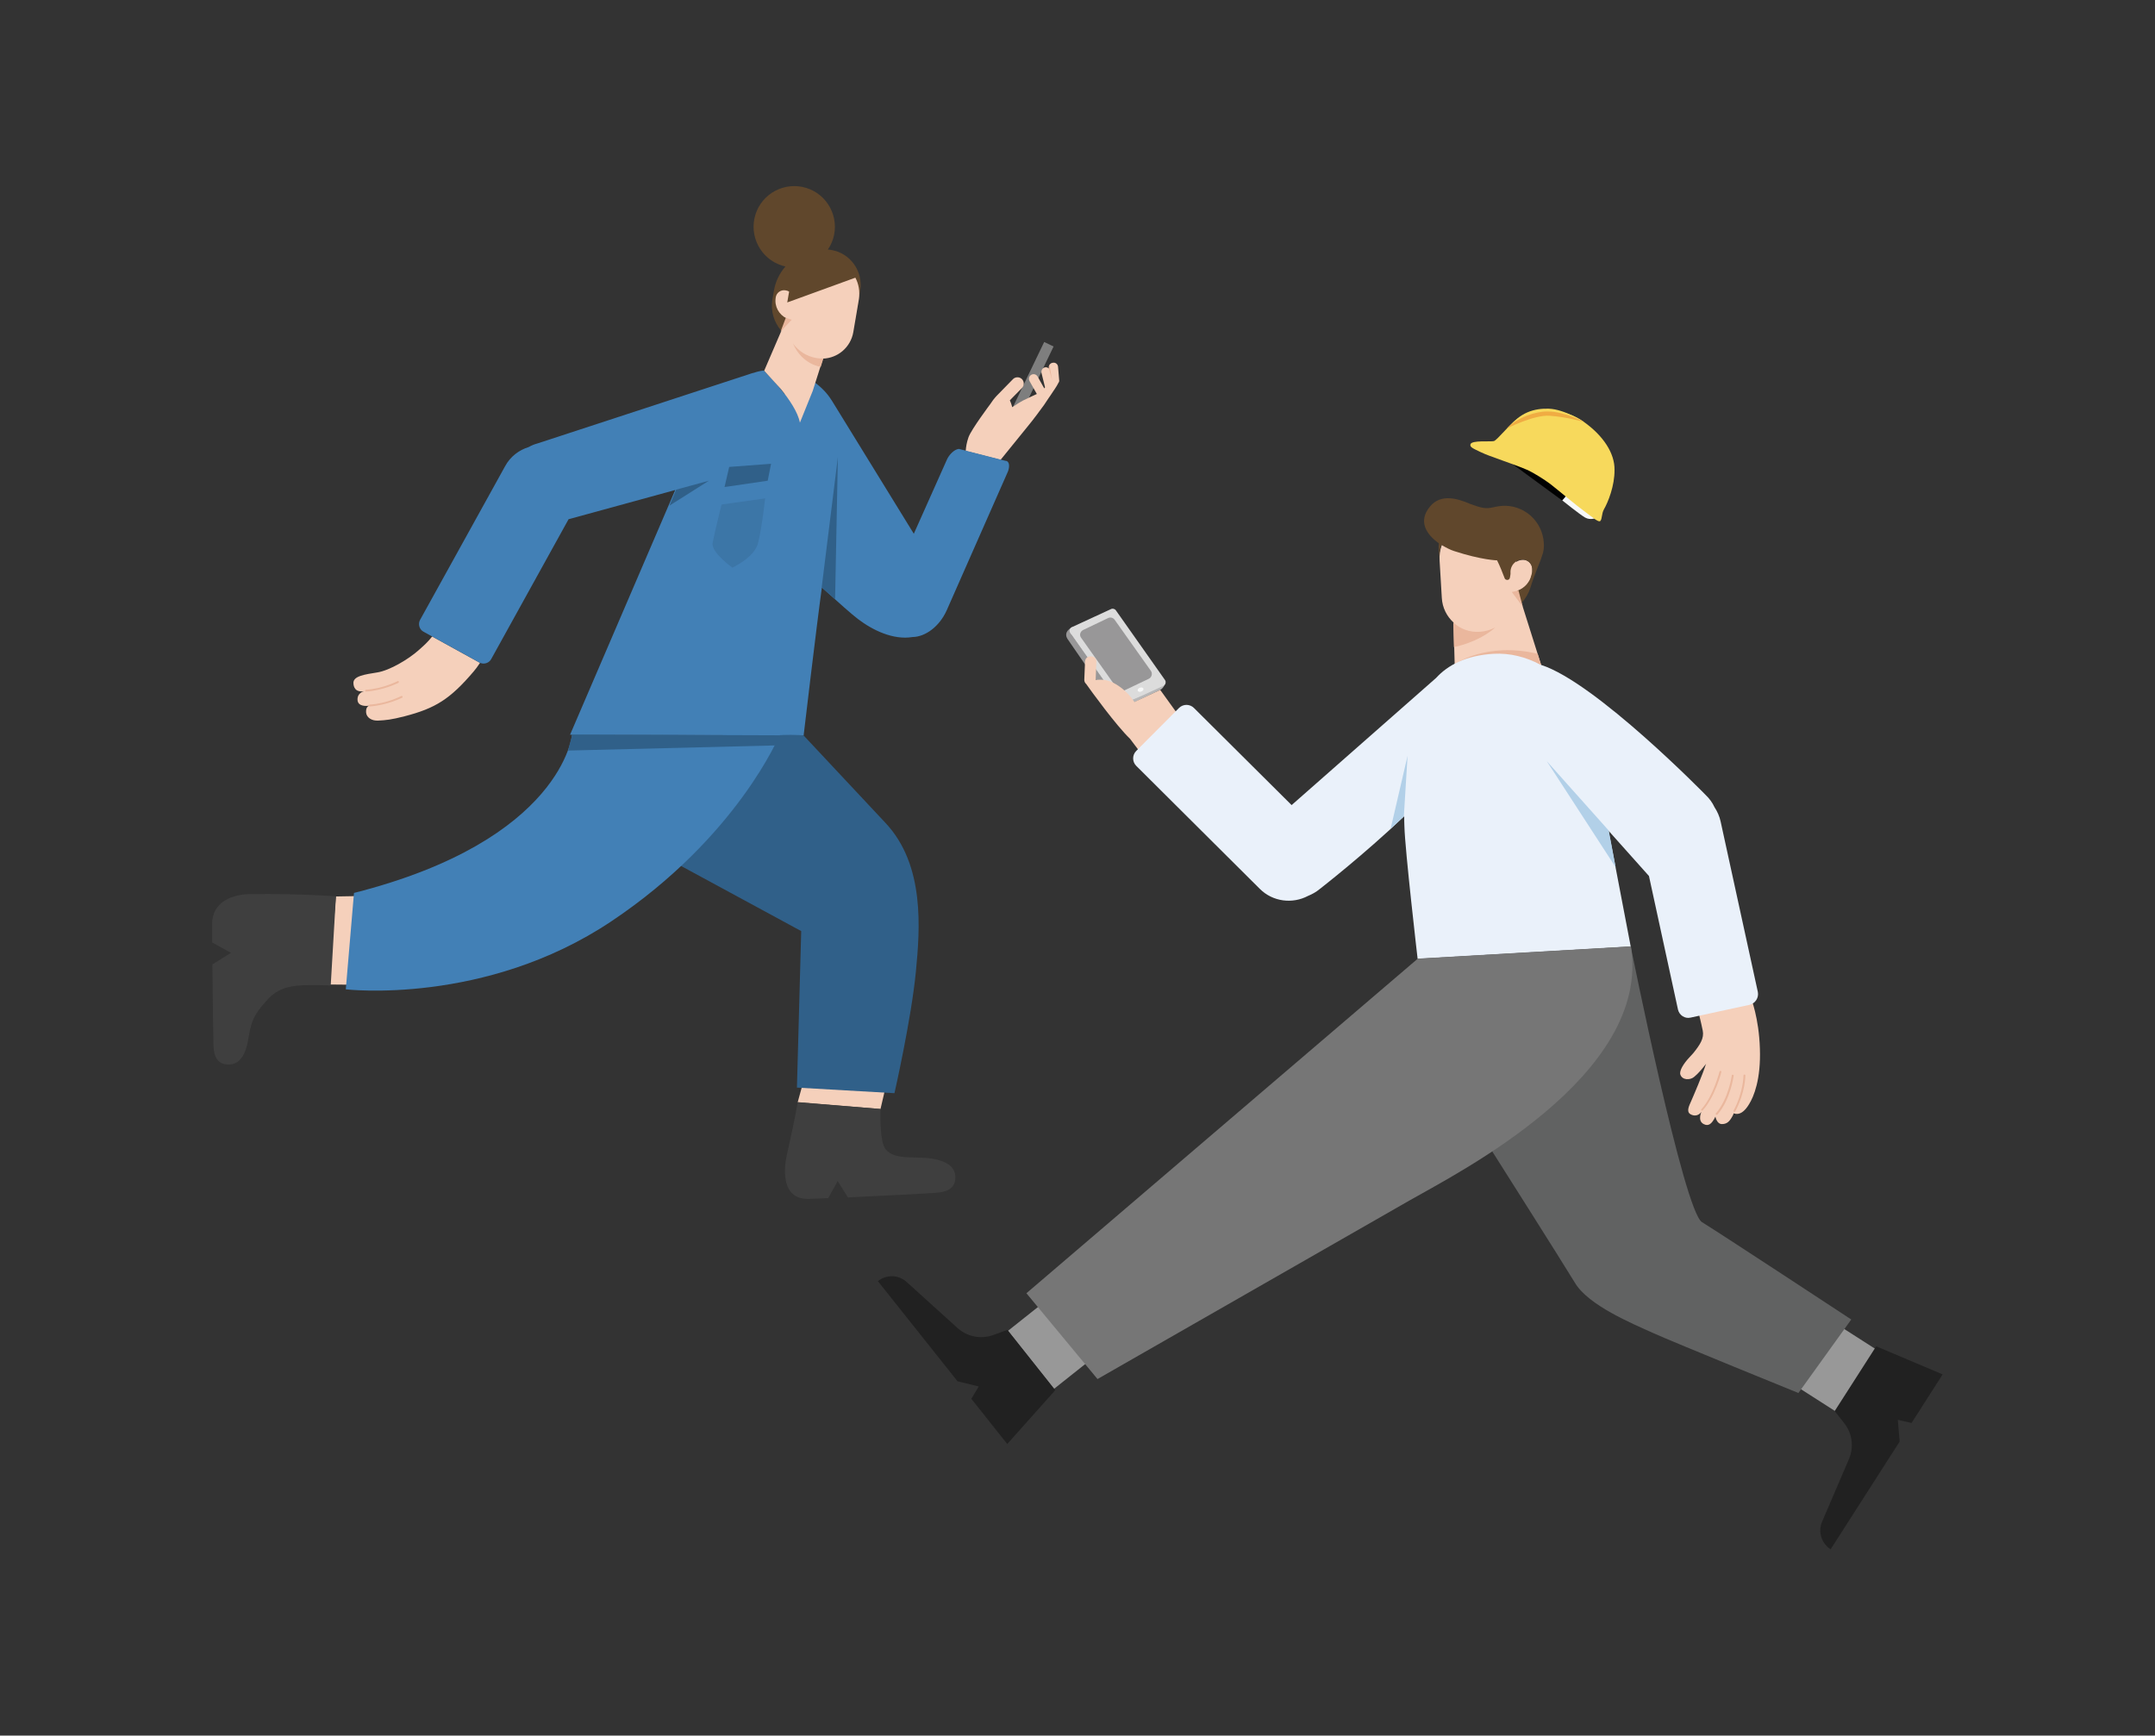 <?xml version="1.0" encoding="UTF-8"?> <svg xmlns="http://www.w3.org/2000/svg" xmlns:xlink="http://www.w3.org/1999/xlink" version="1.1" id="Layer_1" x="0px" y="0px" viewBox="0 0 1157.9 932.6" style="enable-background:new 0 0 1157.9 932.6;" xml:space="preserve"><rect x="0" y="0" width="1157.9" height="932.6" fill="#333333" stroke="none"/> <style type="text/css"> .st0{fill:#7E7E7E;} .st1{fill:#F5D0BB;} .st2{fill:#4280B6;} .st3{fill:#989898;} .st4{fill:#212121;} .st5{fill:#B7B7B8;} .st6{fill:#989798;} .st7{fill:#DCDCDC;} .st8{fill:#F7F8F8;} .st9{fill:#616262;} .st10{fill:#EAB79D;} .st11{fill:#60472C;} .st12{fill:#EAF1FA;} .st13{fill:#767676;} .st14{fill:#B2D0E8;} .st15{fill:#010101;} .st16{fill:#F7D95C;} .st17{fill:#F0AC43;} .st18{fill:#306089;} .st19{opacity:0.33;} .st20{fill:#3F3F3F;} </style> <g> <g> <rect x="532.8" y="201.3" transform="matrix(0.433 -0.901 0.901 0.433 130.314 615.479)" class="st0" width="43.1" height="5.6"></rect> </g> <path class="st1" d="M569.1,204.2l-0.6-7.1c-0.1-1.4-1.3-2.4-2.7-2.2c-1.4,0.1-2.4,1.3-2.2,2.7l0,0.4c-0.6-0.5-1.4-0.8-2.2-0.6 c-1.3,0.3-2.1,1.7-1.8,3l1.9,7.7l-0.4,0.6l-3.6-6.4c-0.7-1.2-2.2-1.6-3.4-0.9s-1.6,2.2-0.9,3.4l3.9,6.9c-2.3,1.1-5.5,2.5-7.6,3.6 c-1,0.5-3.1,1.8-5.6,3.5c-0.4-1.6-0.9-2.8-1.3-3.7l6.5-6.6c1.3-1.3,1.3-3.5,0-4.8c-1.3-1.3-3.5-1.3-4.8,0l-8.6,8.8 c-0.1,0.1-0.1,0.1-0.2,0.2c-1.4,1.5-2.5,3-3.4,4.4h0c0,0-10.2,13.6-11.7,17.8c-1,2.8-1.4,5.4-1.5,7.4l18.7,4.8l14.6-18l0,0 c3.3-4,6.5-8.4,8.4-11c0.1-0.1,0.2-0.2,0.3-0.4l2.6-3.9l0,0c0,0,1.5-2.1,2.9-4.3l0.1-0.1c0,0,0,0,0,0c1-1.5,1.9-3,2.2-3.7 C569.1,205.2,569.2,204.7,569.1,204.2z"></path> <g> <path class="st1" d="M257.6,356l-25.4-14c-2.2,2.9-4.6,5-7.3,7.4c-5.4,4.8-15.4,10.8-22.1,11.9c-6.7,1.1-13.2,1.9-12.9,5.9 c0.1,1.7,0.8,5,5.8,4.2c0,0-3.8,0.7-3.6,4.7c0.2,3.7,5,3.3,6.3,3.1c-0.5,0.1-1.9,0.8-1.7,3.6c0.2,2.8,3.1,4.6,6.5,4.4 c4.1-0.2,7.1-0.5,14.1-2.3c16.7-4.3,24.6-9.3,37.2-24.1c1.1-1.3,2.3-2.9,3.4-4.6C257.9,356.1,257.8,356,257.6,356z"></path> </g> <g> <path class="st2" d="M540.2,247.6l-25-6.4c-2.6,0.3-5.2,3.2-6.3,5.5l-17.9,40.1L446.8,215c0,0,0-0.1-0.1-0.1 c-2.1-3.4-5.2-6.7-8.8-9.3l-0.9,2.1c-4.1-0.8-8.1,1.4-14.7,3.8l0,0c-0.2,0.1-0.5,0.2-0.7,0.3c-4.8-6.4-10.1-11.6-11.2-12.7 c-1.9,0.2-3.6,0.6-5.3,1.2c-0.3,0.1-0.6,0.1-0.9,0.2l-115.5,37.8c-1.6,0.4-3.2,1.1-4.6,1.9c-5.2,1.6-9.9,5.1-12.7,10.3l-45.7,82.6 c-1.2,2.2-0.4,5.1,1.8,6.3l30.1,16.6c2.2,1.2,5.1,0.4,6.3-1.8l41.6-75.2l57.3-15.7l-56.5,131.5l125.5,0.4c0,0,6.8-57.8,9.8-79.5 c8.9,8,16.5,14.8,19.5,17c7.9,6,18.9,11.3,29.2,9.6c7-0.1,14.5-5.7,18.4-14.4l32.9-74.6C542.5,250.9,542.6,247.7,540.2,247.6z"></path> </g> <g> <path class="st1" d="M945.6,563.4c-0.5-16.5-4.8-27.2-4.8-27.2l-7.5,1.3c-0.3-0.9-0.4-1.3-0.4-1.3l-20.3,7.8c0,0,1.2,4.4,2.3,9.8 c0.8,4.1-1.4,7.5-5.1,12.1l0,0c-0.8,0.9-1.6,1.7-2.2,2.4c-2.9,3.1-5.5,7.1-4.7,9.2c1.1,3,5.3,2.9,7.3,1.2c2.4-1.9,4.6-4.7,6.5-7.1 c0,0.1,0,0.2-0.1,0.2c-1.8,5.7-6.8,17.3-7.9,19.8s-2.8,5.7-0.4,7.1c2.4,1.4,4.7,0.5,5.9-1.3c0,0-2.3,4.8,1.2,6.6 c2.5,1.3,4.3,0.1,6.3-4c0,0,0.7,4,3.5,4c2.8,0,4.2-1.5,5.8-4.5c0.2-0.4,0.4-0.8,0.5-1.3c0.1,0,0.2,0.1,0.2,0.1c3,1,5.7-1,8.1-5 C942.3,589.3,946.2,580,945.6,563.4z"></path> <path class="st1" d="M828.1,357.4l-12.6-39.9c4.8-1.7,8.2-6.4,7.9-11.8l0-0.1c-0.2-2.8-2.6-5-5.4-4.8c-1.2,0.1-2.4,0.5-3.3,1.1 l-0.2-3.1c-0.7-11.3-10.4-20-21.7-19.4l0,0c-11.3,0.7-20,10.4-19.3,21.7l1.2,20.2c0.3,5.3,2.7,9.9,6.3,13.2l0.7,25.5L828.1,357.4z "></path> <g> <rect x="966.9" y="722.4" transform="matrix(0.539 -0.842 0.842 0.539 -163.669 1169.998)" class="st3" width="39.8" height="24.2"></rect> </g> <g> <path class="st4" d="M1019.7,762.9l1,11.7l-37.1,57.9c-4.9-3.2-6.9-9.4-4.6-14.8l14.5-33.8c2.7-6.4,1.7-13.8-2.6-19.2l-5.1-6.5 l22.3-34.8l35.7,15.1l-16.7,26.1L1019.7,762.9z"></path> </g> <g> <rect x="551.4" y="703.1" transform="matrix(0.783 -0.622 0.622 0.783 -327.487 507.542)" class="st3" width="24.2" height="39.8"></rect> </g> <g> <path class="st4" d="M525.9,745l-11.4-2.8l-42.8-53.8c4.6-3.7,11.2-3.5,15.5,0.5l27.3,24.7c5.2,4.7,12.5,6.1,19,3.8l7.8-2.8 l25.7,32.4l-25.8,28.9l-19.3-24.3L525.9,745z"></path> </g> <g> <path class="st5" d="M626.2,366.9c0,0-0.8,2.8-2.8,3.8c-2.1,1-15.1,7.2-16.8,8c-3.7,1.7-4.9,1-4.9,1l2.4-2.7l2.7,0L626.2,366.9z"></path> </g> <g> <path class="st6" d="M573.7,343.5c1,1.6,25,36.1,25,36.1l3.8-0.7l-26.7-37.8l0.7-4.3C576.4,336.8,570.8,339.2,573.7,343.5z"></path> </g> <g> <path class="st7" d="M599.6,328l26.3,37.3c0.8,1.1,0.4,2.6-0.8,3.2l-21,9.7c-1,0.4-2.1,0.1-2.7-0.7l-26.3-37.3 c-0.8-1.1-0.4-2.6,0.8-3.2l21-9.7C597.8,326.8,599,327.1,599.6,328z"></path> </g> <g> <path class="st6" d="M618.4,360.5L598.9,333c-0.8-1.1-2.3-1.5-3.5-0.9l-13.4,6.4c-1.6,0.8-2.2,2.8-1.1,4.2l19.5,27.5 c0.8,1.1,2.3,1.5,3.5,0.9l13.4-6.4C618.8,364,619.4,361.9,618.4,360.5z"></path> </g> <path class="st1" d="M623.4,370.7l-13.9,6.5c-2.2-3.4-5.3-6.7-9.5-9.3c-4.2-2.6-7.8-3-11.3-2.5l0.4-9.8c0.1-1.5-1.1-2.8-2.7-2.9 l-0.5,0c-1.5-0.1-2.8,1.1-2.9,2.7l-0.4,9.9c0,0.9,0.4,1.7,1,2.2c2.6,3.7,16,22.2,23.6,29.5l8.8,11.7l16.9-24.8L623.4,370.7z"></path> <g> <ellipse transform="matrix(0.94 -0.341 0.341 0.94 -89.633 231.297)" class="st8" cx="612.9" cy="370.5" rx="1.6" ry="1.1"></ellipse> </g> <g> <path class="st9" d="M801.8,618.7c0,0,37.2,58.7,44.5,70.7c7.2,12,30.5,21.7,42,26.9c11.5,5.2,78,32.2,78,32.2l28.4-39.5 c0,0-70.4-46.3-80.2-52.3s-38.3-148.2-38.3-148.2L801.8,618.7z"></path> </g> <g> <path class="st10" d="M781.4,357c0,0,16.9-12.3,44.8-5.7l1.9,6.1l-46.6,2.7L781.4,357z"></path> </g> <path class="st11" d="M829.5,291.7c-0.7-11.7-10.7-20.6-22.4-19.9c-1.2,0.1-2.4,0.3-3.5,0.5l0,0c-0.2,0.1-0.4,0.1-0.7,0.2 c-0.1,0-0.1,0-0.2,0c-4.5,1.1-6.5,0.5-12.7-1.7c-6.9-3-15.7-5.6-21.5,1.2c-7,8.2-1.8,15.4,4.6,19.9c-0.1,1.1-0.2,2.3-0.1,3.4 l0.3,5.8c-0.2-2.9,0.3-5.7,1.2-8.3c2.5,1.5,4.9,2.7,6.8,3.3c14.7,4.8,23,5,23.1,5c1.5,3,2.8,6.3,4.1,9.7c0.3,0.9,2.4,1.4,2.8-0.4 c0.2-1.1,0.4-2.2,0.3-2.7c-0.1-2.4,1-4.6,2.9-5.9c0.5-0.3,1-0.6,1.5-0.8c0,0,0.1,0,0.1,0c0.2-0.1,0.5-0.1,0.7-0.2 c0.1,0,0.1,0,0.2,0c0.3,0,0.5-0.1,0.8-0.1c2.8-0.2,5.3,2,5.4,4.8l0,0.1c0,0.4,0,0.8,0,1.1c0,0.1,0,0.2,0,0.4c0,0.3,0,0.5-0.1,0.8 c0,0.1,0,0.2-0.1,0.4c0,0.2-0.1,0.5-0.2,0.7c0,0.1,0,0.2-0.1,0.4c-0.1,0.3-0.2,0.5-0.2,0.8c0,0.1,0,0.1-0.1,0.2 c-0.1,0.3-0.3,0.7-0.4,1c0,0.1-0.1,0.1-0.1,0.2c-0.1,0.2-0.2,0.5-0.4,0.7c-0.1,0.1-0.1,0.2-0.2,0.3c-0.1,0.2-0.2,0.4-0.4,0.6 c-0.1,0.1-0.2,0.2-0.2,0.3c-0.1,0.2-0.3,0.3-0.4,0.5c-1.3,1.5-3,2.7-5,3.4l2.1,6.7c2.2-2.3,3.9-5.2,4.9-8.3l0,0 c2.2-7.4,5.2-13.5,6.2-17c0-0.1,0-0.2,0.1-0.3C829.4,296.4,829.7,294.1,829.5,291.7z"></path> <g> <polygon class="st10" points="815.9,317.3 812.3,318.1 818.2,326 "></polygon> </g> <path class="st12" d="M944.5,533l-20-91.6c-0.6-2.8-1.8-5.4-3.3-7.7c-1.1-2.4-2.7-4.6-4.8-6.6c0,0-59-60.4-88.3-69.8 c-0.1,0-0.3-0.1-0.4-0.1c-7.7-4.2-16.5-6.4-25.2-5.9c-14.9,0.9-24.6,6.1-30.9,13l0,0L694,432.6l-52.5-52.2c-2.2-2.2-5.8-2.2-8,0 l-23,23.1c-2.2,2.2-2.2,5.8,0,8l66.4,66.1c7,7,17.6,8.2,25.9,3.8c2.2-0.9,4.4-2.1,6.3-3.7c0,0,23.6-18.3,45.4-39.1 c0,1.8,0,3.6,0.1,5.4c0.3,12.7,7.1,71.2,7.1,71.2l114.5-6.6l-11.9-62.2l21.7,24.3l15.6,71.8c0.7,3,3.7,5,6.7,4.3l31.8-6.9 C943.2,539.1,945.1,536.1,944.5,533z"></path> <g> <path class="st13" d="M761.8,515.1L551.5,694.9l38.2,46.1c0,0,142.6-81.6,167.9-96.1c25.3-14.5,129.8-67,118.7-136.4L761.8,515.1 z"></path> </g> <g> <polygon class="st14" points="864.4,446.3 831.1,409 868.1,466 "></polygon> </g> <g> <polygon class="st14" points="754.3,438.7 756.3,406.1 747.2,445.3 "></polygon> </g> <g> <g> <polygon class="st15" points="807.6,245.6 848.3,275.5 852.7,270 822.2,250.6 "></polygon> </g> <g> <path class="st8" d="M841.5,266.5l-2.1,2.4c0,0,9.5,7.6,12.3,9.2s6,0.2,6,0.2l1.4-1.9L841.5,266.5z"></path> </g> <g> <path class="st16" d="M861.8,273.7c-1.3,2.4-0.9,5-1.9,6.2c-1,1.2-5.6-3.1-8.9-5.4s-14.8-12-18.1-14.5s-8.9-5.9-11.8-7.3 s-14.5-5.5-16.7-6.3c-2.2-0.9-5.2-1.7-8.9-3.5c-3.9-1.9-5.9-2.6-5.4-4.2c0.7-2.3,10.9-1.2,12.6-1.7s8.4-8.9,11.8-11.4 s8.3-4.5,10.7-4.8s15.1-1.8,25.7,5.8c10.7,7.6,16.7,17,16.6,25.8C867.6,261.1,864,269.9,861.8,273.7z"></path> </g> <g> <path class="st16" d="M851,226.7c0,0-10.2-6.8-18.9-7.1c-7.3-0.2-15.7,1.7-22,11.1L851,226.7z"></path> </g> <g> <path class="st17" d="M851,226.7c0,0-9.8-5.5-19.5-5.6c-6.3-0.1-16.1,3.1-21.8,9.1c0,0,14.5-7.4,22.9-6.8 C841.7,224,851,226.7,851,226.7z"></path> </g> </g> <path class="st10" d="M794.9,339.5L794.9,339.5c-5.4,0.3-10.3-1.6-14-5l0.3,13.2c0,0,12.9-2.3,22.3-10.6 C800.9,338.5,798,339.3,794.9,339.5z"></path> </g> <g> <polygon class="st1" points="473.1,595.9 475.2,586.9 432,579.9 428.6,592.3 "></polygon> </g> <g> <polygon class="st1" points="198.2,529.2 176.6,529 180.5,481.7 197.3,481.4 "></polygon> </g> <g> <path class="st10" d="M563.6,198l1.7,6.4l-1.4-8.4C563.3,196.9,563.6,198,563.6,198z"></path> </g> <g> <path class="st18" d="M431.8,395.2c0,0,34.8,37.2,44,47c21.3,22.7,18.5,57.1,16.3,80c-2.5,25.7-11.5,65.2-11.5,65.2l-52.4-3 l2.3-84.1l-98.9-53.6c0,0,29.6-40.9,86.4-51.5C419.8,394.7,430,394.8,431.8,395.2z"></path> </g> <path class="st11" d="M446.6,134.3c-0.6-0.1-1.2-0.2-1.8-0.2c1.2-1.7,2.1-3.6,2.8-5.7c3.6-11.5-2.8-23.8-14.3-27.4 s-23.8,2.8-27.4,14.3c-3.6,11.5,2.8,23.8,14.3,27.4c0.6,0.2,1.2,0.3,1.8,0.5c-3.1,3.6-5.4,8.1-6.2,13.2l-0.8,4.6 c-1,6.2,0.9,12.2,4.7,16.6l3.9-8.8l24.5,5.2l-3.5,11.5c7.5-1,13.8-6.8,15.1-14.7l2.5-14.6C463.9,145.8,456.9,136,446.6,134.3z"></path> <g> <path class="st2" d="M418.8,395.1l-111.4-0.4c0,0-5.1,56.7-117.2,85.1l-4.4,51.8c0,0,74.8,8.8,142.6-36.5S418.8,395.1,418.8,395.1 z"></path> </g> <g> <polygon class="st18" points="380.9,258.3 363.3,263.1 359.7,271.7 "></polygon> </g> <g> <polygon class="st18" points="441.5,315.6 450.2,245.6 448.7,322 "></polygon> </g> <g> <polygon class="st18" points="418.8,395.1 307.5,394.7 305.2,403.3 418.2,400.5 "></polygon> </g> <g> <polygon class="st18" points="391.8,250.9 389.3,261.7 412.5,258.3 414.3,249.2 "></polygon> </g> <g class="st19"> <path class="st18" d="M411.1,267.8l-23.4,3.3c0,0-3.9,15.7-4.8,20.7s10.6,13.2,10.6,13.2s11.9-5.4,13.8-13.2 C409.5,283.2,411.1,267.8,411.1,267.8z"></path> </g> <path class="st20" d="M500.3,622.5c-9.2-1.3-19.4,1-24.4-4.9c-3.5-4.1-2.8-21.7-2.8-21.7l-44.5-3.7c0,0-0.4,4.1-5.7,27.9 c0,0-6.5,24.6,11.7,24.1c2.8-0.1,6.4-0.2,10.4-0.4l5.1-9.2l5.5,8.8c19.3-0.9,42.7-2.1,47.5-2.5c6.8-0.5,10.2-3,10.2-8.2 C513.4,627.5,509.5,623.9,500.3,622.5z"></path> <path class="st20" d="M134.6,480.4c0,0-20.5-0.6-20.6,16c0,2.7,0,6.2,0,10l10.1,5.6l-10,6.2c0.2,18,0.5,38.6,0.6,43.2 c0.1,6.8,2.5,10.4,7.7,10.6s9.1-3.4,10.8-12.6s1.8-13,11.1-22.9c6.4-6.8,15-6.9,19.2-7.1c4.2-0.2,14.2,0.1,14.2,0.1l2.8-47.9 C180.7,481.7,162.7,480.1,134.6,480.4z"></path> <g> <g> <path class="st10" d="M196.7,371.6c-0.3,0-0.5-0.2-0.5-0.5c0-0.3,0.2-0.5,0.5-0.5c9.4-0.6,16.8-4.6,16.9-4.6 c0.2-0.1,0.6,0,0.7,0.2c0.1,0.2,0,0.5-0.2,0.7C214,366.9,206.4,370.9,196.7,371.6C196.8,371.6,196.8,371.6,196.7,371.6z"></path> </g> <g> <path class="st10" d="M198.7,379.6c-0.3,0-0.5-0.2-0.5-0.5c0-0.3,0.2-0.5,0.5-0.5c9.4-0.6,16.8-4.6,16.9-4.6 c0.2-0.1,0.6,0,0.7,0.2c0.1,0.2,0,0.5-0.2,0.7C215.9,374.9,208.3,378.9,198.7,379.6C198.7,379.6,198.7,379.6,198.7,379.6z"></path> </g> </g> <g> <path class="st10" d="M914.5,596.8c-0.1,0-0.2,0-0.3-0.1c-0.2-0.2-0.2-0.5,0-0.7c6.3-6.9,9.7-20.1,9.7-20.2 c0.1-0.3,0.3-0.4,0.6-0.4c0.3,0.1,0.4,0.3,0.4,0.6c-0.1,0.5-3.5,13.5-10,20.6C914.8,596.8,914.7,596.8,914.5,596.8z"></path> </g> <g> <path class="st10" d="M922.3,599c-0.1,0-0.2,0-0.3-0.1c-0.2-0.2-0.2-0.5,0-0.7c6.8-7.9,8.5-20.2,8.5-20.3c0-0.3,0.3-0.5,0.6-0.4 c0.3,0,0.5,0.3,0.4,0.6c-0.1,0.5-1.7,12.7-8.7,20.8C922.6,599,922.4,599,922.3,599z"></path> </g> <g> <path class="st10" d="M931.9,597.5c-0.1,0-0.2,0-0.2-0.1c-0.2-0.1-0.3-0.4-0.2-0.7c5.3-10,5.3-18.7,5.3-18.8 c0-0.3,0.2-0.5,0.5-0.5c0,0,0,0,0,0c0.3,0,0.5,0.2,0.5,0.5c0,0.4,0,9-5.4,19.2C932.2,597.4,932,597.5,931.9,597.5z"></path> </g> <path class="st1" d="M459.6,149.2l-32.7,11.9l0,0l-3.9,1.4l1-5.8c-0.6-0.4-1.3-0.6-2-0.7c-2.5-0.4-4.8,1.3-5.2,3.8l0,0.1 c-0.8,4.7,1.7,9.2,5.9,11.2l-12.1,28.1l9.1,10c4.4,5.5,9,12.2,10.1,17.9l6.9-17.1l5.5-17.3c8-0.3,14.9-6.1,16.3-14.3l3-17.7 C462.1,156.5,461.4,152.6,459.6,149.2z"></path> <path class="st10" d="M438.7,192.4c-5.3-0.9-9.7-3.8-12.6-7.8C431,196,441,197.1,441,197.1l1.4-4.5 C441.1,192.7,439.9,192.6,438.7,192.4z"></path> <g> <polygon class="st10" points="422.2,170.8 425.4,171.8 419.4,178.2 "></polygon> </g> </g> </svg> 